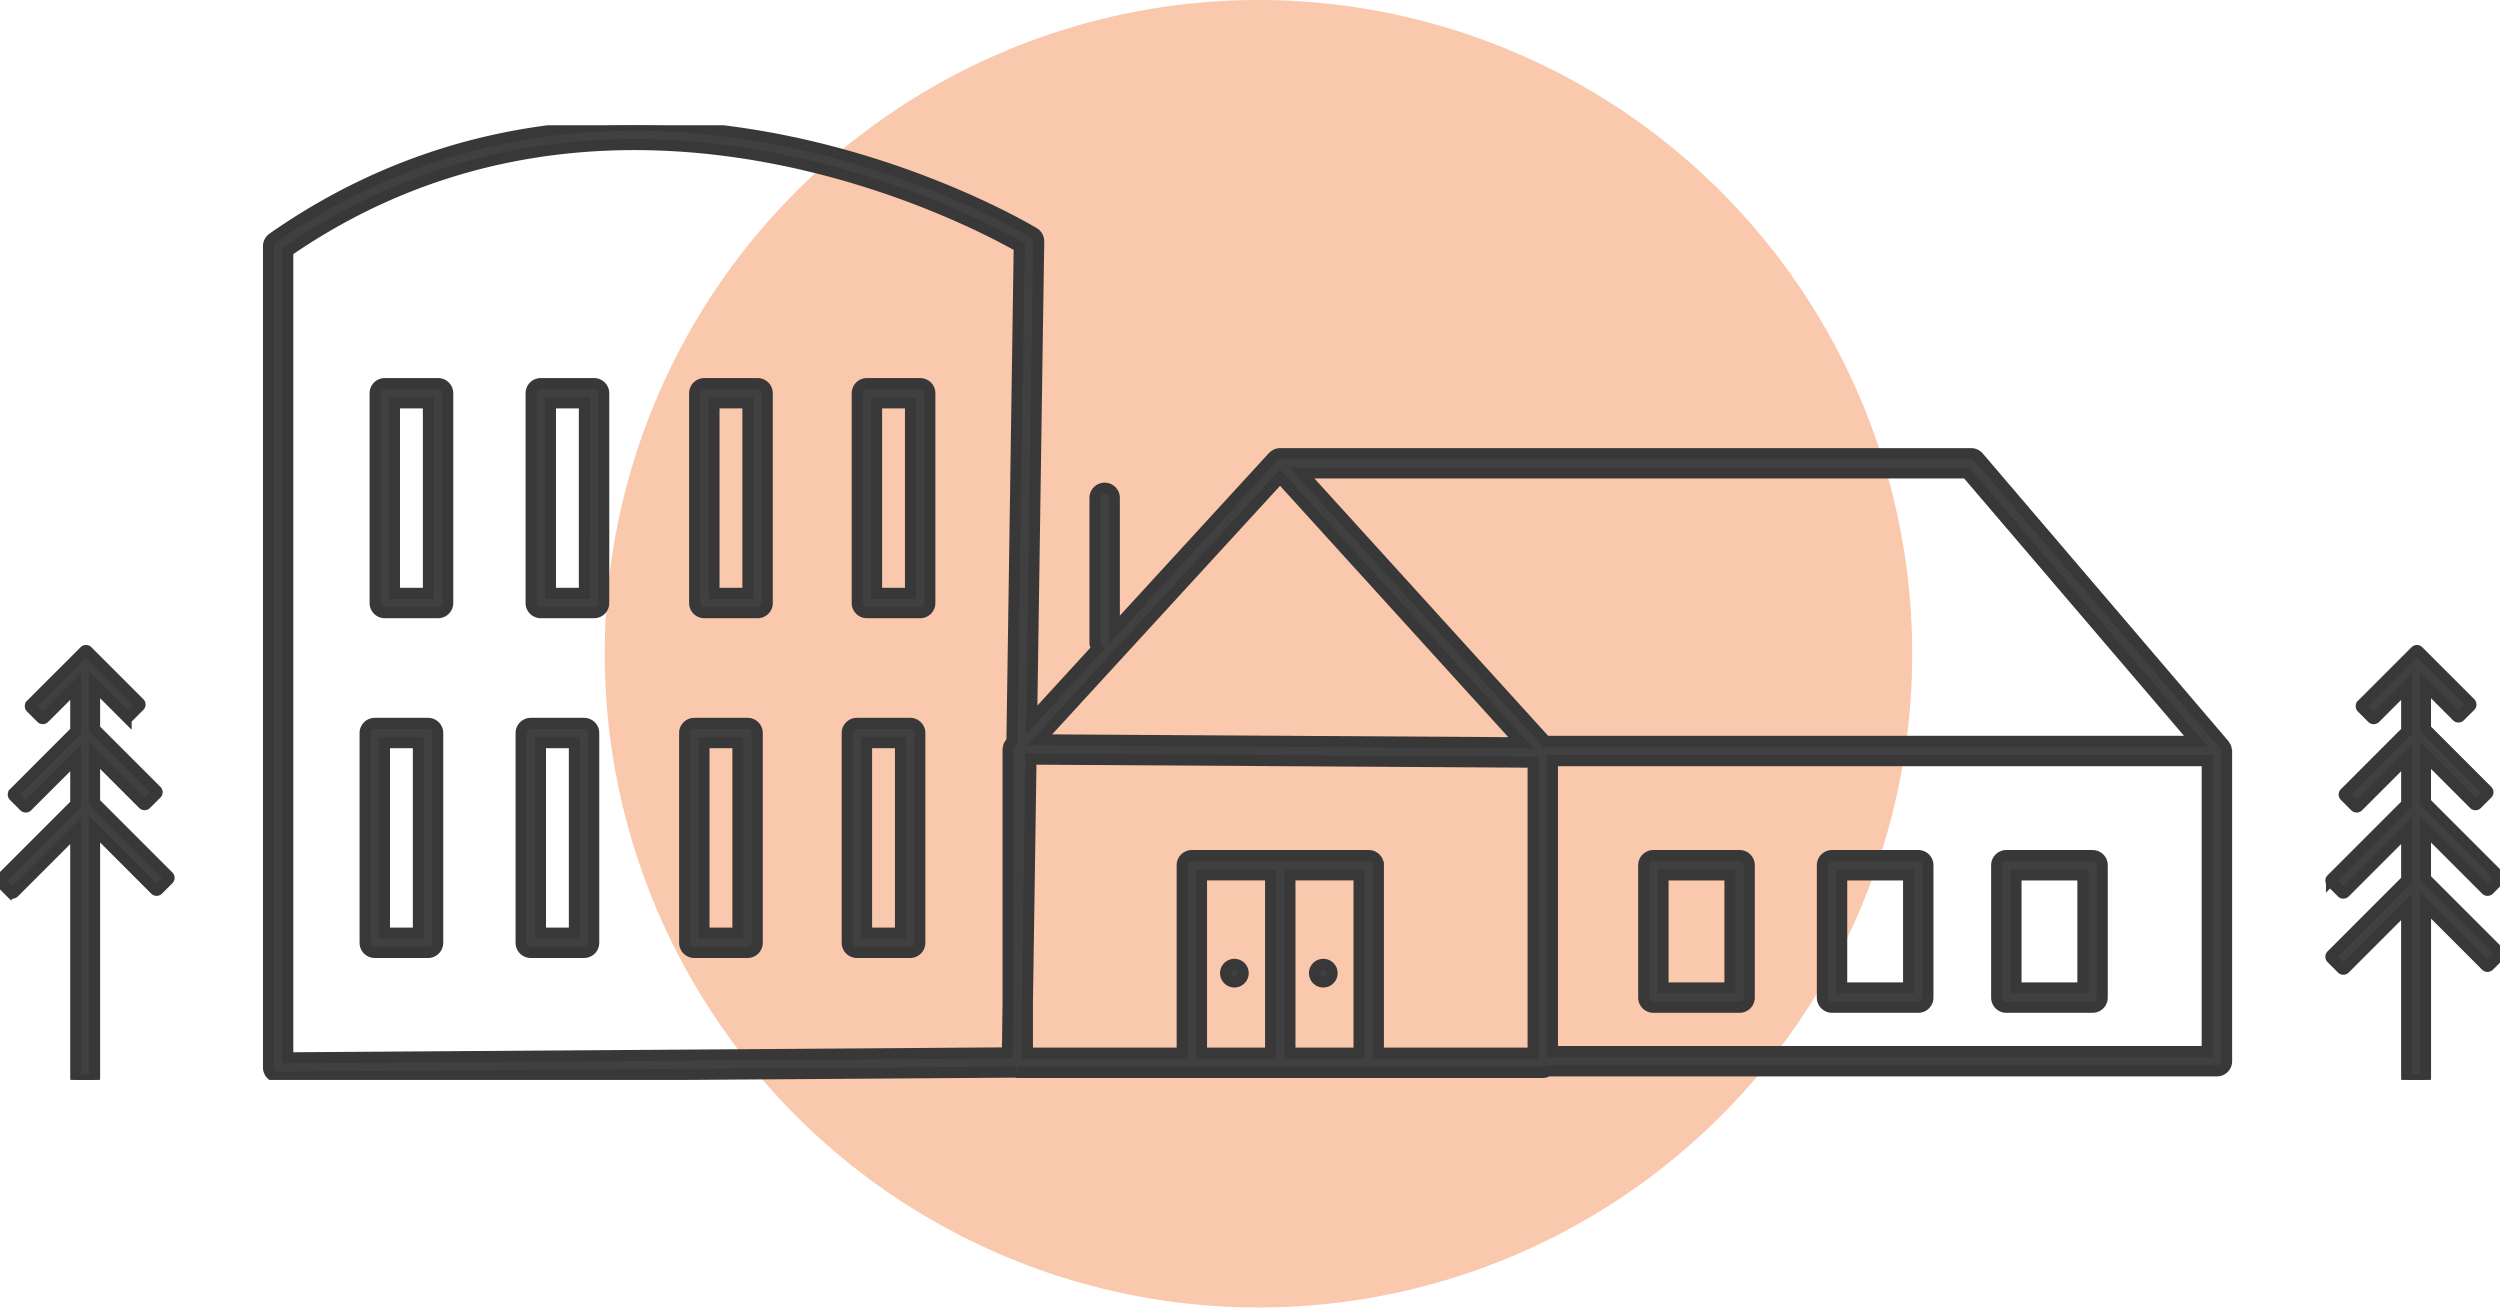 <svg height="117.813" viewBox="0 0 225.263 117.813" width="225.263" xmlns="http://www.w3.org/2000/svg" xmlns:xlink="http://www.w3.org/1999/xlink"><clipPath id="a"><path d="m0 0h225.263v86.017h-225.263z"/></clipPath><circle cx="113.394" cy="58.906" fill="#FAC8AC" r="58.906"/><g clip-path="url(#a)" fill="#414041" stroke="#393839" transform="translate(0 11.289)"><path d="m43.5 61.968h-4.8a.87.87 0 0 0 -.87.87v18.9a.87.87 0 0 0 .87.87h4.8a.869.869 0 0 0 .87-.87v-18.9a.869.869 0 0 0 -.87-.87m-.87 18.9h-3.058v-17.161h3.059z" transform="translate(-4.931 -8.077)"/><path d="m59.664 61.968h-4.8a.87.87 0 0 0 -.87.87v18.9a.87.87 0 0 0 .87.87h4.8a.869.869 0 0 0 .87-.87v-18.9a.869.869 0 0 0 -.87-.87m-.87 18.9h-3.059v-17.161h3.059z" transform="translate(-7.038 -8.077)"/><path d="m76.608 61.968h-4.8a.87.87 0 0 0 -.87.87v18.9a.87.87 0 0 0 .87.87h4.8a.87.87 0 0 0 .87-.87v-18.9a.87.87 0 0 0 -.87-.87m-.87 18.9h-3.059v-17.161h3.059z" transform="translate(-9.247 -8.077)"/><path d="m93.452 61.968h-4.8a.87.87 0 0 0 -.87.87v18.9a.87.87 0 0 0 .87.87h4.8a.87.87 0 0 0 .87-.87v-18.9a.87.87 0 0 0 -.87-.87m-.87 18.9h-3.059v-17.161h3.059z" transform="translate(-11.442 -8.077)"/><path d="m204.222 56.259a.856.856 0 0 0 -.037-.181.781.781 0 0 0 -.088-.158.762.762 0 0 0 -.06-.107l-22.137-25.922a.869.869 0 0 0 -.661-.3h-62.267a.857.857 0 0 0 -.344.072.7.7 0 0 0 -.067.045.858.858 0 0 0 -.215.154s-.01.006-.015.01l-14.3 15.593v-11.865a.87.87 0 1 0 -1.739 0v13.03a.852.852 0 0 0 .19.52l-5.9 6.439.636-43.128a.872.872 0 0 0 -.413-.752c-.36-.224-36.46-22.039-68.612.467a.87.87 0 0 0 -.371.713v74.011a.871.871 0 0 0 .87.87h.006l66.487-.457a.816.816 0 0 0 .152.031h47.308a.842.842 0 0 0 .45-.144h60.288a.869.869 0 0 0 .87-.87v-27.953a.771.771 0 0 0 -.024-.118m-2.732-.751h-58.6l-21.961-24.182h59.9zm-82.529-23.762 21.7 23.894-43.368-.265zm-89.413 52.282v-72.684c29.259-20.144 61.845-2.723 65.91-.401l-.657 44.573-.117.129a.761.761 0 0 0 -.072.119.853.853 0 0 0 -.095.157.864.864 0 0 0 -.037.182.936.936 0 0 0 -.026.13v22.824l-.061 4.526zm66.645-4.96.324-21.958 45.245.276v26.222h-13.946v-16.936a.869.869 0 0 0 -.87-.87h-15.935a.869.869 0 0 0 -.87.87v16.936h-13.948zm15.687-11.526h6.228v16.066h-6.228zm7.968 0h6.228v16.066h-6.228zm82.652 15.922h-59v-26.217h59z" transform="translate(-3.626)"/><path d="m171.176 89.332h7.769a.87.87 0 0 0 .87-.87v-11.927a.87.87 0 0 0 -.87-.87h-7.769a.869.869 0 0 0 -.87.87v11.927a.869.869 0 0 0 .87.87m.87-11.927h6.03v10.187h-6.03z" transform="translate(-22.198 -9.862)"/><path d="m189.687 89.332h7.769a.869.869 0 0 0 .87-.87v-11.927a.869.869 0 0 0 -.87-.87h-7.769a.869.869 0 0 0 -.87.87v11.927a.869.869 0 0 0 .87.87m.87-11.927h6.03v10.187h-6.03z" transform="translate(-24.611 -9.862)"/><path d="m207.746 89.332h7.77a.869.869 0 0 0 .87-.87v-11.927a.869.869 0 0 0 -.87-.87h-7.77a.87.87 0 0 0 -.87.87v11.927a.87.87 0 0 0 .87.87m.87-11.927h6.03v10.187h-6.03z" transform="translate(-26.965 -9.862)"/><path d="m44.538 26.765h-4.8a.87.87 0 0 0 -.87.87v18.9a.87.87 0 0 0 .87.87h4.8a.87.87 0 0 0 .87-.87v-18.9a.87.87 0 0 0 -.87-.87m-.87 18.9h-3.059v-17.165h3.059z" transform="translate(-5.066 -3.489)"/><path d="m60.7 26.765h-4.8a.87.87 0 0 0 -.87.87v18.9a.87.87 0 0 0 .87.87h4.8a.87.87 0 0 0 .87-.87v-18.9a.87.87 0 0 0 -.87-.87m-.87 18.9h-3.058v-17.165h3.059z" transform="translate(-7.173 -3.489)"/><path d="m77.645 26.765h-4.8a.87.87 0 0 0 -.87.87v18.9a.87.87 0 0 0 .87.87h4.8a.869.869 0 0 0 .87-.87v-18.9a.869.869 0 0 0 -.87-.87m-.87 18.9h-3.06v-17.165h3.059z" transform="translate(-9.382 -3.489)"/><path d="m94.489 26.765h-4.8a.869.869 0 0 0 -.87.87v18.9a.869.869 0 0 0 .87.87h4.8a.87.87 0 0 0 .87-.87v-18.9a.87.87 0 0 0 -.87-.87m-.87 18.9h-3.06v-17.165h3.059z" transform="translate(-11.577 -3.489)"/><path d="m128.567 87.729a.792.792 0 1 1 -.792-.792.792.792 0 0 1 .792.792" transform="translate(-16.551 -11.332)"/><path d="m137.779 87.729a.792.792 0 1 1 -.792-.792.792.792 0 0 1 .792.792" transform="translate(-17.752 -11.332)"/><path d="m218.549 92.927v-15.561l5.461 5.462a.19.19 0 0 0 .26 0l.939-.938a.185.185 0 0 0 0-.262l-6.661-6.661v-4.456l5.461 5.461a.182.182 0 0 0 .13.054.18.18 0 0 0 .13-.054l.939-.938a.185.185 0 0 0 0-.262l-6.661-6.661v-4.232l4.375 4.377a.185.185 0 0 0 .262 0l.938-.937a.187.187 0 0 0 0-.262l-5.575-5.576v-3.968l2.842 2.842a.183.183 0 0 0 .26 0l.939-.937a.187.187 0 0 0 0-.262l-4.682-4.681a.184.184 0 0 0 -.261 0l-4.831 4.831a.184.184 0 0 0 0 .261l.937.938a.187.187 0 0 0 .263 0l2.841-2.842v4.027l-5.575 5.577a.182.182 0 0 0 -.055.13.185.185 0 0 0 .055.13l.937.938a.19.19 0 0 0 .131.054.187.187 0 0 0 .131-.054l4.376-4.377v4.163l-6.774 6.775a.184.184 0 0 0 0 .262l.938.937a.184.184 0 0 0 .13.054.181.181 0 0 0 .13-.054l5.575-5.576v4.456l-6.774 6.776a.183.183 0 0 0 0 .261l.938.937a.185.185 0 0 0 .13.055.182.182 0 0 0 .13-.055l5.575-5.575v15.42a.183.183 0 0 0 .184.183h1.325a.183.183 0 0 0 .184-.183m-217.555-16.697a.186.186 0 0 0 .262 0l5.575-5.574v22.273a.183.183 0 0 0 .183.184h1.326a.184.184 0 0 0 .184-.184v-22.415l5.46 5.461a.186.186 0 0 0 .13.054.183.183 0 0 0 .131-.054l.937-.937a.185.185 0 0 0 0-.262l-6.659-6.66v-4.233l4.38 4.375a.184.184 0 0 0 .261 0l.938-.937a.185.185 0 0 0 0-.262l-5.577-5.574v-3.969l2.841 2.841a.184.184 0 0 0 .261 0l.937-.937a.184.184 0 0 0 0-.262l-4.681-4.681a.185.185 0 0 0 -.262 0l-4.83 4.826a.184.184 0 0 0 0 .262l.937.937a.189.189 0 0 0 .131.055.185.185 0 0 0 .13-.055l2.842-2.84v4.027l-5.575 5.581a.183.183 0 0 0 0 .261l.937.938a.189.189 0 0 0 .131.054.184.184 0 0 0 .13-.054l4.377-4.375v4.163l-6.773 6.773a.184.184 0 0 0 0 .262z" transform="translate(0 -7.093)"/></g></svg>
